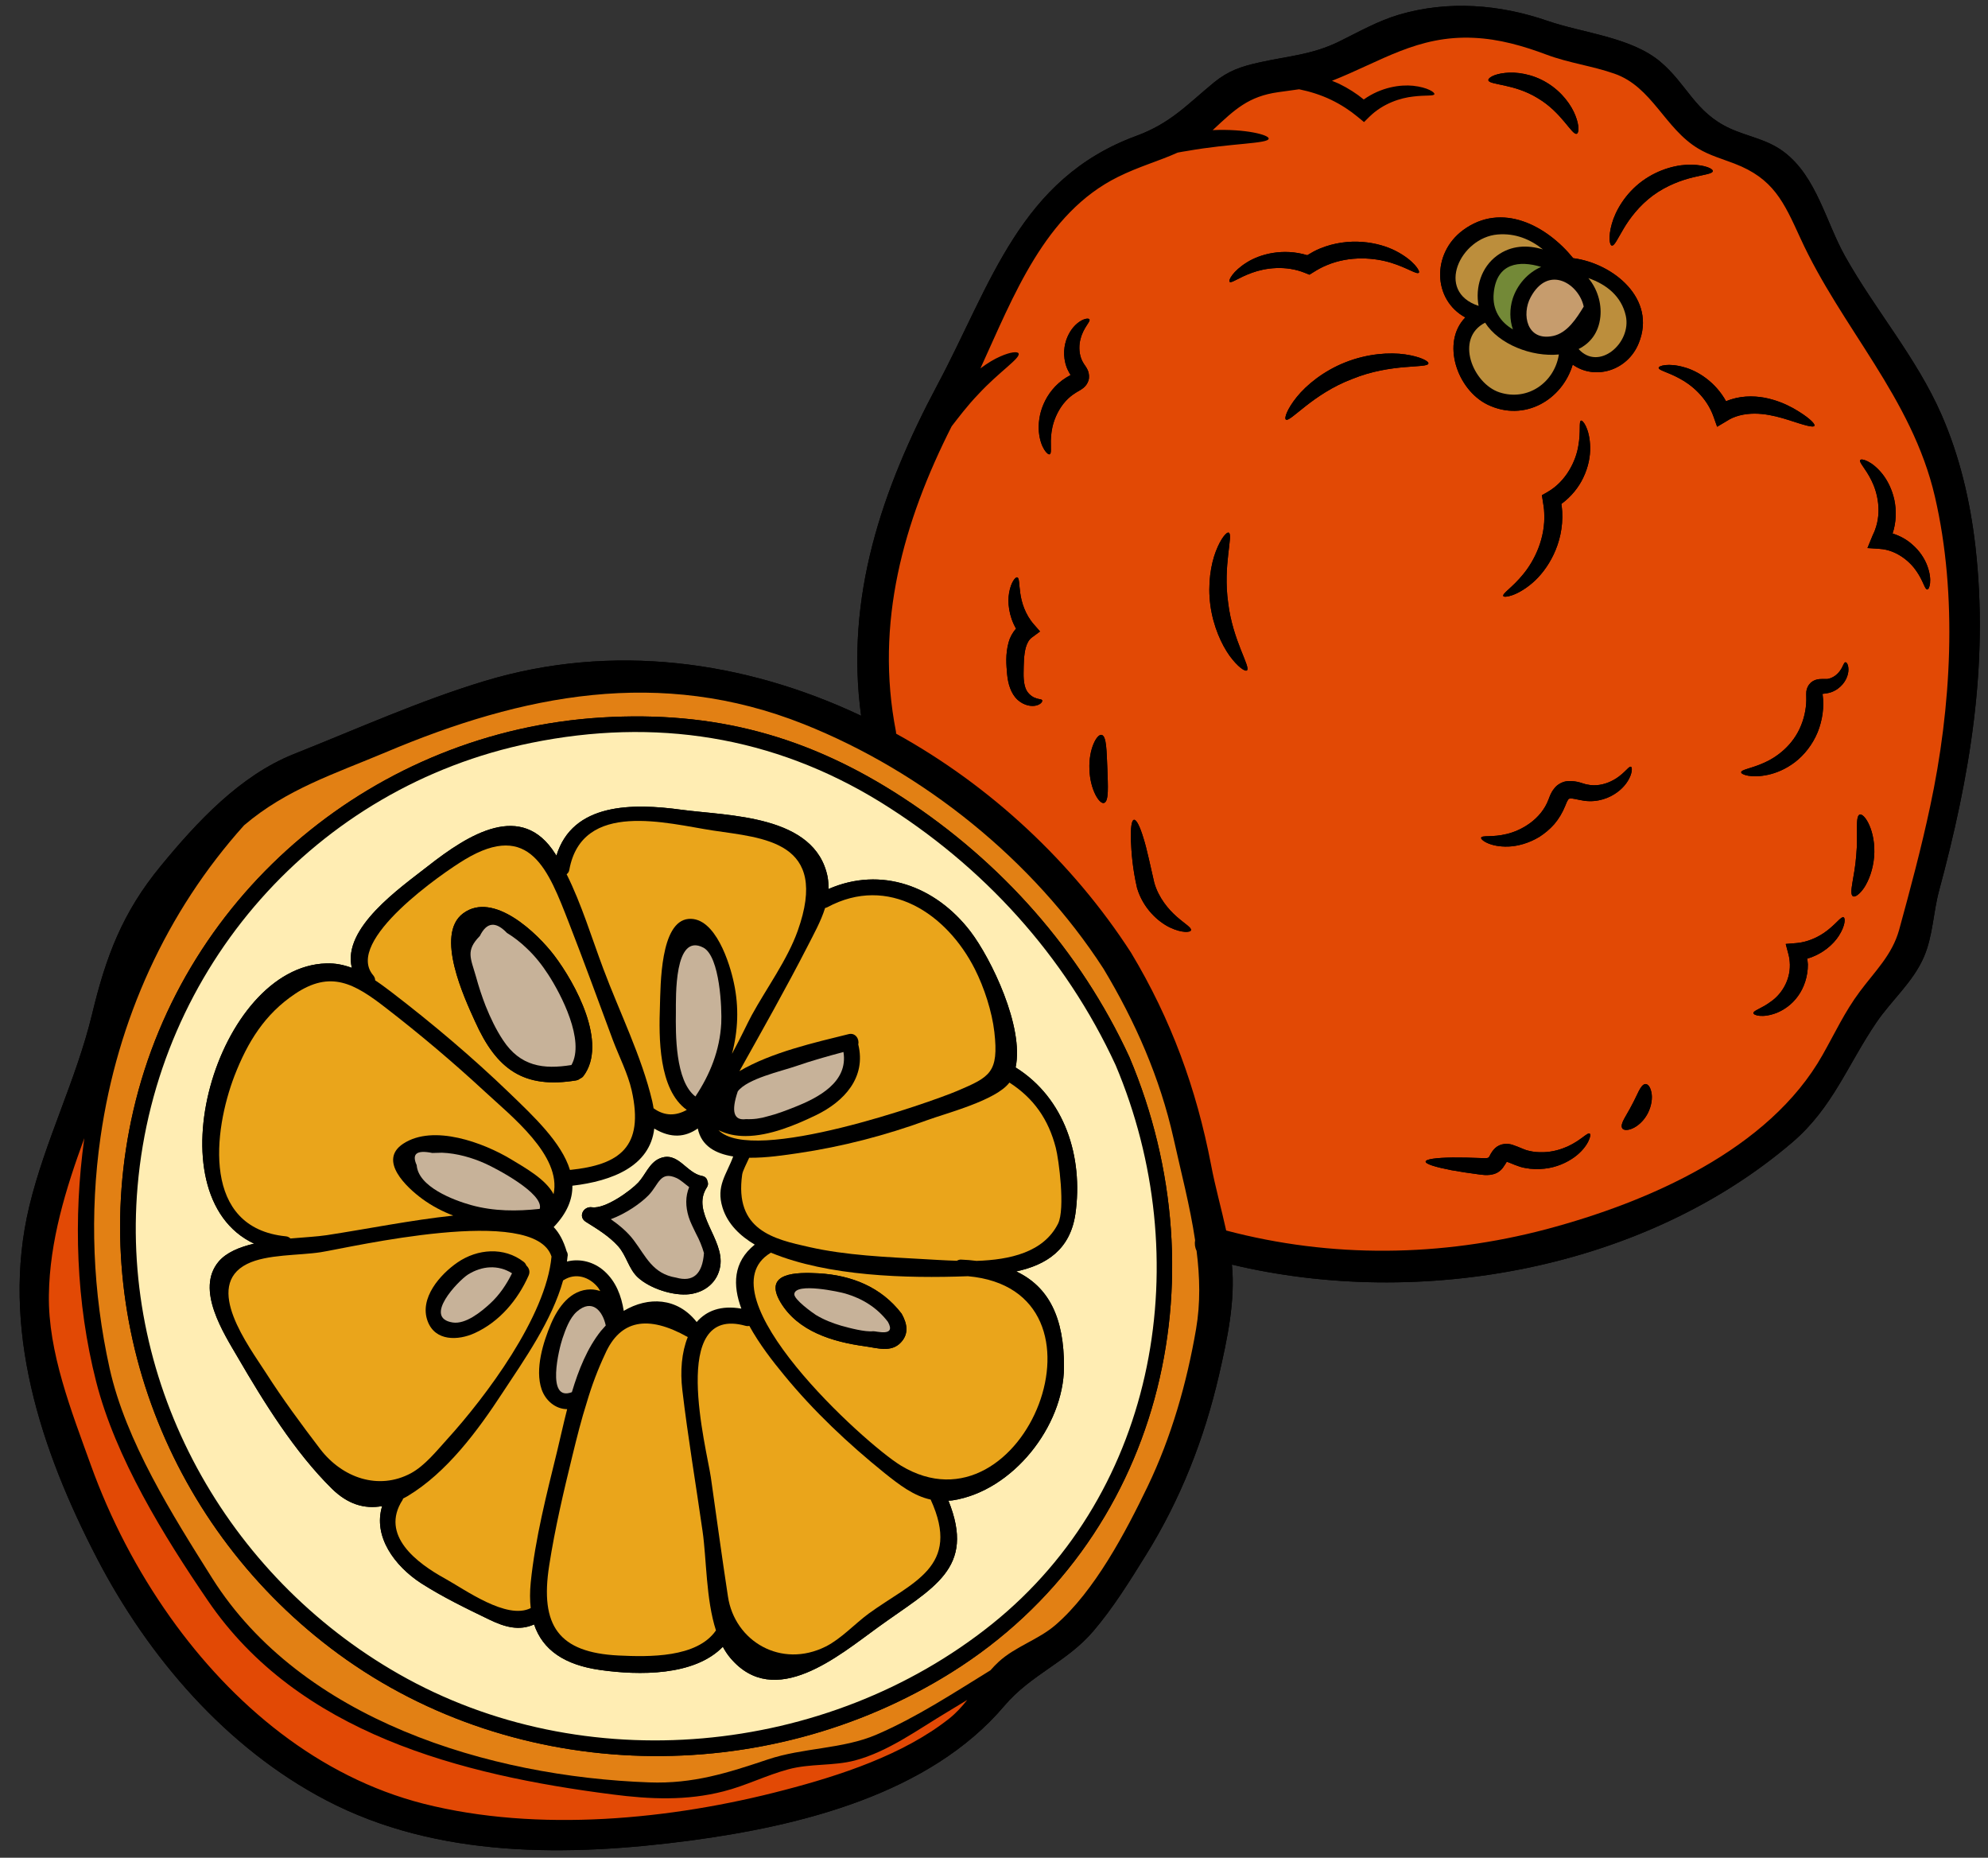 <?xml version="1.0" encoding="UTF-8"?><svg xmlns="http://www.w3.org/2000/svg" xmlns:xlink="http://www.w3.org/1999/xlink" height="113.7" preserveAspectRatio="xMidYMid meet" version="1.0" viewBox="2.8 7.2 121.7 113.7" width="121.7" zoomAndPan="magnify"><rect x="2.8" y="7.2" width="121.7" height="113.7" fill="#333333" stroke="none"/><g><g id="change1_1"><path d="M 121.648 32.566 C 120.117 29.078 117.609 26.191 115.758 22.895 C 114.586 20.816 114.012 18.023 112.027 16.512 C 110.992 15.719 109.812 15.574 108.672 15.047 C 106.551 14.059 106.074 12.348 104.43 10.969 C 102.625 9.465 99.711 9.23 97.523 8.473 C 94.598 7.465 91.461 7.219 88.473 8.09 C 87.164 8.473 86.012 9.133 84.801 9.73 C 83.117 10.562 81.637 10.629 79.898 11.02 C 78.785 11.266 77.992 11.535 77.113 12.25 C 75.469 13.602 74.469 14.742 72.355 15.52 C 65.227 18.141 63.477 24.586 60.188 30.75 C 56.77 37.164 54.531 43.777 55.516 51.008 C 48.371 47.629 40.281 46.523 32.477 48.879 C 28.504 50.078 24.633 51.824 20.785 53.352 C 17.488 54.668 14.855 57.508 12.641 60.199 C 10.297 63.047 9.289 65.723 8.434 69.281 C 7.465 73.293 5.562 77.008 4.594 81.027 C 2.812 88.449 5.293 95.934 8.727 102.555 C 11.871 108.613 16.645 114.18 22.758 117.379 C 29.574 120.949 37.598 120.832 45.039 119.852 C 51.836 118.945 59.715 117 64.289 111.598 C 65.91 109.684 68.125 108.918 69.73 107.031 C 70.949 105.605 71.965 103.961 72.953 102.371 C 75.078 98.953 76.523 95.262 77.426 91.352 C 77.926 89.164 78.43 86.859 78.215 84.598 C 89.734 87.352 103.438 84.898 112.535 77.102 C 114.996 74.992 115.906 72.367 117.676 69.766 C 118.602 68.41 119.922 67.297 120.578 65.762 C 121.129 64.492 121.145 63.051 121.504 61.719 C 123.387 54.738 124.559 47.918 123.73 40.641 C 123.41 37.867 122.773 35.133 121.648 32.566" fill="inherit"/></g><g id="change1_2"><path d="M 62.012 111.242 C 61.602 111.492 61.191 111.738 60.781 111.988 C 59.004 113.047 57.16 114.414 55.129 114.949 C 53.816 115.293 52.402 115.125 51.062 115.488 C 49.715 115.848 48.457 116.492 47.102 116.836 C 44.824 117.422 42.594 117.324 40.27 117.023 C 31.023 115.836 21.059 113.293 15.52 105.156 C 12.824 101.207 9.875 96.43 8.684 91.754 C 7.457 86.938 7.281 81.77 7.961 76.859 C 6.832 79.938 5.836 83.156 5.793 86.461 C 5.738 89.957 7.18 93.582 8.352 96.844 C 9.543 100.156 11.188 103.32 13.227 106.188 C 17.016 111.52 22.301 115.957 28.727 117.594 C 35.719 119.367 43.906 118.574 50.809 116.758 C 54.227 115.867 58.086 114.609 60.898 112.391 C 61.328 112.051 61.684 111.656 62.012 111.242 Z M 76.02 88.543 C 76.293 86.957 76.254 85.355 76.051 83.754 C 75.949 83.551 75.922 83.324 75.961 83.102 C 75.648 81 75.09 78.902 74.641 76.871 C 73.812 73.168 72.297 69.723 70.352 66.488 C 66.066 59.863 59.359 54.453 52.012 51.523 C 43.219 48.02 34.805 49.695 26.395 53.25 C 23.258 54.57 20.324 55.508 17.738 57.715 C 12.984 63.008 9.984 69.629 8.957 76.773 C 8.277 81.496 8.48 86.285 9.508 90.941 C 10.5 95.406 13.352 99.922 15.785 103.785 C 21.254 112.457 32.73 115.938 42.547 116.289 C 45.234 116.387 47.34 115.711 49.812 114.883 C 51.961 114.16 54.395 114.254 56.453 113.367 C 58.906 112.312 61.145 110.836 63.43 109.43 C 63.594 109.246 63.758 109.07 63.938 108.906 C 64.965 107.965 66.371 107.559 67.422 106.648 C 69.797 104.598 71.711 100.973 73.059 98.168 C 74.512 95.145 75.453 91.844 76.02 88.543 Z M 120.957 56.562 C 122.254 50.527 122.656 43.652 121.25 37.598 C 119.84 31.52 115.527 27.281 113.004 21.754 C 112 19.566 111.375 18.129 108.973 17.211 C 108.223 16.922 107.457 16.711 106.762 16.293 C 104.711 15.066 103.941 12.516 101.637 11.711 C 100.281 11.234 98.844 11.059 97.469 10.543 C 96.031 10.004 94.574 9.586 93.023 9.516 C 89.582 9.352 87.328 10.969 84.34 12.145 C 84.484 12.203 84.633 12.262 84.777 12.328 C 85.336 12.602 85.844 12.926 86.285 13.289 C 87.355 12.527 88.531 12.371 89.305 12.449 C 90.207 12.547 90.648 12.859 90.609 12.965 C 90.57 13.094 90.082 13.012 89.312 13.109 C 88.559 13.191 87.477 13.512 86.625 14.352 L 86.301 14.672 L 85.922 14.359 C 85.453 13.969 84.906 13.609 84.301 13.316 C 83.637 12.996 82.973 12.797 82.328 12.664 C 81.918 12.723 81.508 12.777 81.059 12.84 C 79.234 13.094 78.398 13.895 77.094 15.113 C 77.074 15.133 77.047 15.145 77.031 15.164 C 79.055 15.074 80.504 15.461 80.465 15.688 C 80.434 16 78.176 15.961 75.48 16.438 C 75.285 16.469 75.09 16.5 74.895 16.539 C 73.742 17.059 72.531 17.387 71.234 18.031 C 66.758 20.25 64.855 25.301 62.82 29.746 C 63.254 29.422 63.676 29.168 64.043 29.012 C 64.66 28.738 65.098 28.699 65.156 28.832 C 65.285 29.117 63.969 29.949 62.703 31.316 C 61.996 32.051 61.457 32.781 61.059 33.289 C 58.098 39.137 56.355 45.344 57.645 51.961 C 57.656 52.012 57.656 52.059 57.656 52.102 C 63.438 55.293 68.469 59.984 72.035 65.5 C 74.496 69.59 76.039 73.828 76.938 78.492 C 77.191 79.836 77.57 81.168 77.863 82.512 C 84.309 84.215 91.031 84.137 97.488 82.426 C 103.676 80.777 111.094 77.582 114.375 71.762 C 115.133 70.426 115.723 69.133 116.648 67.895 C 117.57 66.652 118.629 65.656 119.059 64.113 C 119.734 61.652 120.426 59.07 120.957 56.562 Z M 123.73 40.641 C 124.559 47.918 123.387 54.738 121.504 61.719 C 121.145 63.051 121.129 64.492 120.578 65.762 C 119.922 67.297 118.602 68.41 117.676 69.766 C 115.906 72.367 114.996 74.992 112.535 77.102 C 103.438 84.898 89.734 87.352 78.215 84.598 C 78.43 86.859 77.926 89.164 77.426 91.352 C 76.523 95.262 75.078 98.953 72.953 102.371 C 71.965 103.961 70.949 105.605 69.73 107.031 C 68.125 108.918 65.91 109.684 64.289 111.598 C 59.715 117 51.836 118.945 45.039 119.852 C 37.598 120.832 29.574 120.949 22.758 117.379 C 16.645 114.18 11.871 108.613 8.727 102.555 C 5.293 95.934 2.812 88.449 4.594 81.027 C 5.562 77.008 7.465 73.293 8.434 69.281 C 9.289 65.723 10.297 63.047 12.641 60.203 C 14.855 57.508 17.488 54.668 20.785 53.352 C 24.633 51.824 28.504 50.078 32.477 48.879 C 40.281 46.523 48.371 47.629 55.516 51.008 C 54.531 43.777 56.77 37.164 60.188 30.75 C 63.477 24.586 65.227 18.141 72.355 15.52 C 74.469 14.742 75.469 13.602 77.113 12.25 C 77.992 11.531 78.785 11.266 79.898 11.02 C 81.637 10.629 83.117 10.562 84.801 9.73 C 86.012 9.133 87.164 8.473 88.473 8.09 C 91.461 7.219 94.598 7.465 97.523 8.473 C 99.711 9.23 102.625 9.465 104.43 10.969 C 106.074 12.348 106.551 14.059 108.672 15.047 C 109.812 15.574 110.992 15.719 112.027 16.516 C 114.012 18.023 114.586 20.816 115.758 22.895 C 117.609 26.191 120.117 29.078 121.648 32.566 C 122.773 35.133 123.41 37.867 123.73 40.641" fill="inherit"/></g><g id="change2_1"><path d="M 66.27 50.371 C 66.562 50.281 66.633 50.109 66.594 50.051 C 66.547 49.988 66.41 50 66.242 49.941 C 66.074 49.895 65.84 49.758 65.676 49.512 C 65.527 49.285 65.453 48.898 65.461 48.398 C 65.469 47.879 65.469 47.293 65.598 46.824 C 65.684 46.531 65.805 46.336 65.977 46.211 L 66.469 45.848 L 66.098 45.422 C 65.551 44.805 65.332 44.051 65.258 43.504 C 65.176 42.957 65.207 42.586 65.078 42.539 C 64.965 42.5 64.691 42.82 64.574 43.488 C 64.477 44.043 64.543 44.879 65 45.676 C 64.777 45.926 64.621 46.223 64.543 46.516 C 64.34 47.266 64.406 47.898 64.453 48.457 C 64.504 49.035 64.68 49.656 65.102 50.039 C 65.512 50.402 65.98 50.457 66.27 50.371 Z M 68.949 27.938 C 69.133 27.223 69.57 26.891 69.492 26.746 C 69.457 26.688 69.289 26.676 69.043 26.797 C 68.793 26.922 68.461 27.195 68.227 27.652 C 67.992 28.094 67.844 28.73 68.02 29.434 C 68.066 29.609 68.129 29.785 68.227 29.957 C 68.266 30.039 68.305 30.105 68.34 30.152 C 68.273 30.191 68.176 30.242 68.07 30.309 C 67.395 30.723 66.934 31.344 66.68 31.941 C 66.418 32.547 66.359 33.145 66.398 33.629 C 66.488 34.617 66.953 35.074 67.062 35 C 67.211 34.938 67.062 34.414 67.172 33.641 C 67.27 32.891 67.707 31.816 68.645 31.246 C 68.742 31.172 68.891 31.121 69.125 30.941 C 69.238 30.848 69.367 30.699 69.434 30.488 C 69.496 30.289 69.465 30.066 69.414 29.922 C 69.309 29.645 69.172 29.52 69.133 29.434 C 69.074 29.344 69.027 29.246 68.988 29.145 C 68.84 28.738 68.852 28.289 68.949 27.938 Z M 70.395 56.34 C 70.688 56.234 70.625 55.324 70.59 54.25 C 70.539 53.176 70.547 52.266 70.246 52.18 C 69.961 52.098 69.438 53.027 69.492 54.289 C 69.535 55.559 70.121 56.453 70.395 56.34 Z M 75.707 64.133 C 75.754 63.977 75.348 63.754 74.844 63.312 C 74.34 62.871 73.727 62.16 73.461 61.223 C 73.227 60.234 73.02 59.184 72.797 58.488 C 72.582 57.777 72.367 57.348 72.219 57.375 C 72.07 57.395 72.012 57.871 72.031 58.613 C 72.062 59.367 72.129 60.344 72.406 61.543 C 72.773 62.793 73.695 63.617 74.418 63.965 C 75.156 64.316 75.68 64.27 75.707 64.133 Z M 79.133 48.23 C 79.379 48.027 78.262 46.406 77.984 44.094 C 77.656 41.789 78.312 39.93 78.02 39.801 C 77.891 39.742 77.535 40.152 77.23 40.945 C 76.926 41.738 76.723 42.938 76.895 44.238 C 77.07 45.539 77.578 46.641 78.07 47.332 C 78.574 48.02 79.02 48.32 79.133 48.23 Z M 89.656 23.891 C 89.758 23.805 89.352 23.133 88.258 22.566 C 87.199 22.016 85.383 21.676 83.59 22.418 C 83.324 22.527 83.07 22.672 82.828 22.82 C 81.332 22.367 79.926 22.758 79.133 23.258 C 78.262 23.797 77.98 24.371 78.078 24.449 C 78.18 24.555 78.625 24.188 79.445 23.895 C 80.246 23.602 81.5 23.414 82.707 23.91 L 82.961 24.012 L 83.215 23.855 C 83.461 23.699 83.727 23.551 84.016 23.434 C 85.453 22.828 86.969 22.977 87.965 23.285 C 88.973 23.598 89.539 24.02 89.656 23.891 Z M 90.242 29.449 C 90.277 29.312 89.758 29.027 88.82 28.891 C 87.883 28.754 86.535 28.836 85.172 29.371 C 83.82 29.902 82.777 30.766 82.184 31.5 C 81.594 32.234 81.402 32.801 81.52 32.879 C 81.781 33.066 83.141 31.316 85.578 30.395 C 87.984 29.41 90.18 29.762 90.242 29.449 Z M 99.32 15.387 C 99.457 15.348 99.496 14.91 99.242 14.273 C 99 13.645 98.426 12.828 97.508 12.27 C 96.598 11.715 95.609 11.586 94.938 11.664 C 94.254 11.734 93.891 11.969 93.914 12.113 C 93.969 12.41 95.492 12.312 96.941 13.211 C 98.406 14.078 99.027 15.477 99.32 15.387 Z M 100.027 77.066 C 100.164 76.793 100.18 76.617 100.121 76.586 C 99.977 76.488 99.594 76.988 98.766 77.367 C 98.355 77.551 97.84 77.707 97.27 77.719 C 96.98 77.727 96.684 77.707 96.391 77.633 C 96.07 77.562 95.906 77.438 95.367 77.258 C 95.238 77.223 95.074 77.191 94.871 77.219 C 94.676 77.238 94.469 77.336 94.324 77.473 C 94.051 77.746 94.008 77.953 93.953 78.012 C 93.922 78.051 93.961 78.039 93.863 78.07 C 93.777 78.09 93.641 78.09 93.48 78.078 C 92.824 78.051 92.223 78.039 91.723 78.043 C 90.715 78.059 90.09 78.141 90.074 78.293 C 90.062 78.441 90.668 78.629 91.652 78.82 C 92.145 78.91 92.738 79 93.395 79.086 C 93.559 79.105 93.766 79.137 94.02 79.105 C 94.148 79.086 94.301 79.055 94.449 78.977 C 94.598 78.898 94.742 78.762 94.82 78.645 C 94.938 78.48 95.004 78.363 95.035 78.312 C 95.047 78.312 95.062 78.312 95.082 78.316 C 95.27 78.375 95.77 78.625 96.16 78.684 C 96.57 78.766 96.977 78.766 97.348 78.727 C 98.094 78.648 98.719 78.352 99.168 78.031 C 99.617 77.707 99.891 77.34 100.027 77.066 Z M 99.715 36.453 C 100.043 35.777 100.16 35.113 100.145 34.566 C 100.125 33.453 99.691 32.891 99.586 32.945 C 99.438 32.996 99.586 33.594 99.418 34.508 C 99.273 35.391 98.695 36.656 97.516 37.324 L 97.191 37.508 L 97.254 37.91 C 97.289 38.125 97.328 38.348 97.332 38.57 C 97.426 40.145 96.723 41.523 96.051 42.34 C 95.375 43.172 94.754 43.523 94.828 43.68 C 94.867 43.801 95.66 43.691 96.609 42.879 C 97.535 42.09 98.539 40.488 98.434 38.512 C 98.426 38.355 98.406 38.199 98.383 38.043 C 98.992 37.594 99.441 37.027 99.715 36.453 Z M 102.625 54.641 C 102.73 54.336 102.703 54.152 102.641 54.129 C 102.488 54.07 102.203 54.656 101.391 55.031 C 101 55.215 100.473 55.332 99.965 55.215 C 99.711 55.18 99.379 54.973 98.777 55.008 C 98.48 55.02 98.113 55.215 97.938 55.469 C 97.742 55.711 97.672 55.938 97.602 56.117 C 97.137 57.367 95.922 58.031 95.047 58.242 C 94.148 58.465 93.531 58.305 93.473 58.469 C 93.414 58.582 94 59.055 95.152 59.012 C 95.719 58.988 96.391 58.809 97.039 58.418 C 97.359 58.211 97.672 57.957 97.953 57.637 C 98.227 57.316 98.461 56.918 98.621 56.516 C 98.688 56.336 98.754 56.199 98.797 56.141 C 98.844 56.086 98.836 56.094 98.895 56.074 C 99.047 56.039 99.383 56.152 99.793 56.211 C 100.621 56.32 101.332 56.035 101.793 55.695 C 102.27 55.352 102.52 54.934 102.625 54.641 Z M 103.121 28.199 C 104.223 25.484 101.559 23.328 99.129 23.004 C 99.125 23.004 99.117 23.004 99.109 23.004 C 97.484 21.004 94.734 19.535 92.359 21.289 C 90.434 22.719 90.512 25.551 92.504 26.629 C 91.012 28.148 91.988 31.055 93.871 31.969 C 96.117 33.047 98.434 31.676 99.078 29.516 C 100.426 30.484 102.438 29.902 103.121 28.199 Z M 103.668 75.348 C 103.906 74.887 103.969 74.395 103.895 74.059 C 103.828 73.715 103.676 73.539 103.523 73.547 C 103.219 73.586 103.043 74.211 102.695 74.836 C 102.371 75.48 101.961 75.973 102.105 76.246 C 102.176 76.379 102.418 76.402 102.734 76.266 C 103.051 76.129 103.426 75.812 103.668 75.348 Z M 107.652 17.672 C 107.672 17.535 107.203 17.301 106.375 17.281 C 105.555 17.254 104.379 17.516 103.328 18.285 C 102.289 19.051 101.695 20.105 101.473 20.895 C 101.246 21.695 101.332 22.211 101.473 22.23 C 101.629 22.262 101.82 21.82 102.191 21.199 C 102.555 20.582 103.141 19.793 103.984 19.168 C 104.832 18.543 105.758 18.219 106.453 18.051 C 107.156 17.879 107.633 17.836 107.652 17.672 Z M 113.875 33.258 C 113.934 33.133 113.477 32.695 112.574 32.184 C 112.117 31.934 111.531 31.676 110.809 31.539 C 110.113 31.414 109.277 31.414 108.465 31.758 C 107.809 30.57 106.723 29.898 105.898 29.676 C 104.938 29.398 104.324 29.59 104.34 29.715 C 104.34 29.871 104.891 29.965 105.621 30.367 C 106.352 30.75 107.281 31.531 107.695 32.691 L 107.918 33.32 L 108.512 32.965 C 108.621 32.898 108.73 32.832 108.848 32.781 C 109.422 32.527 110.078 32.48 110.664 32.539 C 111.258 32.598 111.805 32.754 112.266 32.898 C 113.191 33.199 113.805 33.398 113.875 33.258 Z M 115.367 64.477 C 115.77 63.852 115.777 63.383 115.66 63.344 C 115.523 63.285 115.293 63.625 114.824 64.016 C 114.375 64.406 113.641 64.848 112.754 64.922 L 112.117 64.973 L 112.285 65.609 C 112.34 65.805 112.363 66.02 112.371 66.234 C 112.391 67.277 111.797 68.098 111.211 68.5 C 110.641 68.93 110.137 69.043 110.137 69.203 C 110.133 69.336 110.703 69.531 111.582 69.184 C 112.008 69.008 112.496 68.684 112.867 68.164 C 113.242 67.648 113.477 66.957 113.473 66.223 C 113.465 66.105 113.453 65.988 113.438 65.871 C 114.375 65.598 115.039 64.992 115.367 64.477 Z M 115.957 48.191 C 115.957 47.863 115.84 47.723 115.77 47.734 C 115.691 47.742 115.652 47.891 115.543 48.094 C 115.43 48.293 115.223 48.562 114.898 48.691 C 114.82 48.723 114.742 48.75 114.656 48.758 C 114.578 48.762 114.492 48.758 114.316 48.758 C 114.234 48.758 114.129 48.762 114 48.797 C 113.875 48.828 113.707 48.906 113.59 49.051 C 113.457 49.191 113.398 49.383 113.379 49.52 C 113.367 49.656 113.375 49.758 113.375 49.844 C 113.395 50.402 113.297 51.008 113.055 51.602 C 112.574 52.801 111.59 53.535 110.789 53.887 C 109.988 54.246 109.395 54.297 109.391 54.465 C 109.371 54.598 109.996 54.844 111.031 54.621 C 111.539 54.512 112.129 54.27 112.691 53.84 C 113.25 53.41 113.758 52.773 114.07 52.02 C 114.375 51.262 114.473 50.461 114.383 49.766 C 114.375 49.719 114.371 49.695 114.371 49.668 C 114.375 49.668 114.375 49.668 114.383 49.668 C 114.488 49.648 114.676 49.637 114.852 49.582 C 115.02 49.531 115.172 49.445 115.293 49.363 C 115.801 48.996 115.953 48.504 115.957 48.191 Z M 117.527 59.648 C 117.594 58.867 117.441 58.164 117.234 57.703 C 117.027 57.23 116.777 57.004 116.641 57.055 C 116.355 57.18 116.559 58.27 116.434 59.555 C 116.344 60.852 115.965 61.887 116.23 62.055 C 116.355 62.129 116.637 61.945 116.922 61.523 C 117.199 61.098 117.461 60.43 117.527 59.648 Z M 120.781 43.277 C 120.906 43.293 121.113 42.723 120.789 41.844 C 120.633 41.414 120.332 40.926 119.852 40.516 C 119.539 40.234 119.129 40 118.66 39.852 C 118.895 39.141 118.895 38.418 118.77 37.809 C 118.629 37.145 118.34 36.59 118.027 36.199 C 117.383 35.398 116.738 35.242 116.68 35.359 C 116.59 35.504 117.012 35.875 117.371 36.617 C 117.734 37.34 118.004 38.516 117.586 39.625 C 117.547 39.754 117.48 39.863 117.43 39.988 L 117.121 40.742 L 117.871 40.793 C 118.906 40.859 119.738 41.578 120.133 42.176 C 120.547 42.773 120.625 43.277 120.781 43.277 Z M 121.25 37.598 C 122.656 43.652 122.254 50.527 120.957 56.562 C 120.426 59.07 119.734 61.652 119.059 64.113 C 118.629 65.656 117.57 66.652 116.648 67.895 C 115.723 69.133 115.133 70.426 114.375 71.762 C 111.094 77.582 103.676 80.777 97.488 82.426 C 91.031 84.137 84.309 84.215 77.863 82.512 C 77.57 81.168 77.191 79.836 76.938 78.492 C 76.039 73.828 74.496 69.59 72.035 65.5 C 68.469 59.984 63.438 55.293 57.656 52.102 C 57.656 52.059 57.656 52.012 57.645 51.961 C 56.355 45.344 58.098 39.137 61.059 33.289 C 61.457 32.781 61.996 32.051 62.703 31.316 C 63.969 29.949 65.285 29.117 65.156 28.832 C 65.098 28.699 64.66 28.738 64.043 29.012 C 63.676 29.168 63.254 29.422 62.82 29.746 C 64.855 25.301 66.758 20.25 71.234 18.031 C 72.531 17.387 73.742 17.059 74.895 16.539 C 75.09 16.5 75.285 16.469 75.48 16.438 C 78.176 15.961 80.434 16 80.465 15.688 C 80.504 15.461 79.055 15.074 77.031 15.164 C 77.047 15.145 77.074 15.133 77.094 15.113 C 78.398 13.895 79.234 13.094 81.059 12.84 C 81.508 12.777 81.918 12.723 82.328 12.664 C 82.973 12.797 83.637 12.996 84.301 13.316 C 84.906 13.609 85.453 13.969 85.922 14.359 L 86.301 14.672 L 86.625 14.352 C 87.477 13.512 88.559 13.191 89.312 13.109 C 90.082 13.012 90.57 13.094 90.609 12.965 C 90.648 12.859 90.207 12.547 89.305 12.449 C 88.531 12.371 87.355 12.527 86.285 13.289 C 85.844 12.926 85.336 12.602 84.777 12.328 C 84.633 12.262 84.484 12.203 84.34 12.145 C 87.328 10.969 89.582 9.352 93.023 9.516 C 94.574 9.586 96.031 10.004 97.469 10.543 C 98.844 11.059 100.281 11.234 101.637 11.711 C 103.941 12.516 104.711 15.066 106.762 16.293 C 107.457 16.711 108.223 16.922 108.973 17.211 C 111.375 18.129 112 19.566 113.004 21.754 C 115.527 27.281 119.84 31.52 121.25 37.598" fill="#e24905"/></g><g id="change1_3"><path d="M 120.789 41.844 C 121.113 42.723 120.906 43.293 120.781 43.277 C 120.625 43.277 120.547 42.773 120.133 42.176 C 119.738 41.578 118.906 40.859 117.871 40.793 L 117.121 40.742 L 117.43 39.988 C 117.48 39.863 117.547 39.754 117.586 39.625 C 118.004 38.516 117.734 37.34 117.371 36.617 C 117.012 35.875 116.59 35.504 116.68 35.359 C 116.738 35.242 117.383 35.398 118.027 36.199 C 118.34 36.59 118.629 37.145 118.77 37.809 C 118.895 38.418 118.895 39.141 118.66 39.852 C 119.129 40 119.539 40.234 119.852 40.516 C 120.332 40.926 120.633 41.414 120.789 41.844" fill="inherit"/></g><g id="change1_4"><path d="M 117.234 57.703 C 117.441 58.164 117.594 58.867 117.527 59.648 C 117.461 60.43 117.199 61.098 116.922 61.523 C 116.637 61.945 116.355 62.129 116.23 62.055 C 115.965 61.887 116.344 60.852 116.434 59.555 C 116.559 58.27 116.355 57.18 116.641 57.055 C 116.777 57.004 117.027 57.23 117.234 57.703" fill="inherit"/></g><g id="change1_5"><path d="M 115.77 47.734 C 115.84 47.723 115.957 47.863 115.957 48.191 C 115.953 48.504 115.801 48.996 115.293 49.363 C 115.172 49.445 115.02 49.531 114.852 49.582 C 114.676 49.637 114.488 49.648 114.383 49.668 C 114.375 49.668 114.375 49.668 114.371 49.668 C 114.371 49.695 114.375 49.719 114.383 49.766 C 114.473 50.461 114.375 51.262 114.07 52.02 C 113.758 52.773 113.25 53.41 112.691 53.84 C 112.129 54.27 111.539 54.512 111.031 54.621 C 109.996 54.844 109.371 54.598 109.391 54.465 C 109.395 54.297 109.988 54.246 110.789 53.887 C 111.59 53.535 112.574 52.801 113.055 51.602 C 113.297 51.008 113.395 50.402 113.375 49.844 C 113.375 49.758 113.367 49.656 113.379 49.52 C 113.398 49.383 113.457 49.191 113.59 49.051 C 113.707 48.906 113.875 48.828 114 48.797 C 114.129 48.762 114.234 48.758 114.316 48.758 C 114.492 48.758 114.578 48.762 114.656 48.758 C 114.742 48.75 114.82 48.723 114.898 48.691 C 115.223 48.562 115.43 48.293 115.543 48.094 C 115.652 47.891 115.691 47.742 115.77 47.734" fill="inherit"/></g><g id="change1_6"><path d="M 115.66 63.344 C 115.777 63.383 115.77 63.852 115.367 64.477 C 115.039 64.992 114.375 65.598 113.438 65.871 C 113.453 65.988 113.465 66.105 113.473 66.223 C 113.477 66.957 113.242 67.648 112.867 68.164 C 112.496 68.684 112.008 69.008 111.582 69.184 C 110.703 69.531 110.133 69.336 110.137 69.203 C 110.137 69.043 110.641 68.93 111.211 68.5 C 111.797 68.098 112.391 67.277 112.371 66.234 C 112.363 66.02 112.34 65.805 112.285 65.609 L 112.117 64.973 L 112.754 64.922 C 113.641 64.848 114.375 64.406 114.824 64.016 C 115.293 63.625 115.523 63.285 115.66 63.344" fill="inherit"/></g><g id="change1_7"><path d="M 112.574 32.184 C 113.477 32.695 113.934 33.133 113.875 33.258 C 113.805 33.398 113.191 33.199 112.266 32.898 C 111.805 32.754 111.258 32.598 110.664 32.539 C 110.078 32.48 109.422 32.527 108.848 32.781 C 108.73 32.832 108.621 32.898 108.512 32.965 L 107.918 33.32 L 107.695 32.691 C 107.281 31.531 106.352 30.75 105.621 30.367 C 104.891 29.965 104.34 29.871 104.34 29.715 C 104.324 29.59 104.938 29.398 105.898 29.676 C 106.723 29.898 107.809 30.57 108.465 31.758 C 109.277 31.414 110.113 31.414 110.809 31.539 C 111.531 31.676 112.117 31.934 112.574 32.184" fill="inherit"/></g><g id="change1_8"><path d="M 106.375 17.281 C 107.203 17.301 107.672 17.535 107.652 17.672 C 107.633 17.836 107.156 17.879 106.453 18.051 C 105.758 18.219 104.832 18.543 103.984 19.168 C 103.141 19.793 102.555 20.582 102.191 21.199 C 101.82 21.82 101.629 22.262 101.473 22.23 C 101.332 22.211 101.246 21.695 101.473 20.895 C 101.695 20.105 102.289 19.051 103.328 18.285 C 104.379 17.516 105.555 17.254 106.375 17.281" fill="inherit"/></g><g id="change1_9"><path d="M 103.895 74.059 C 103.969 74.395 103.906 74.887 103.668 75.348 C 103.426 75.812 103.051 76.129 102.734 76.266 C 102.418 76.402 102.176 76.379 102.105 76.246 C 101.961 75.973 102.371 75.48 102.695 74.836 C 103.043 74.211 103.219 73.586 103.523 73.547 C 103.676 73.539 103.828 73.715 103.895 74.059" fill="inherit"/></g><g id="change1_10"><path d="M 97.145 23.535 C 95.809 23.129 94.422 23.285 94.242 25.133 C 94.137 26.172 94.656 26.914 95.418 27.363 C 95.211 26.777 95.211 26.102 95.398 25.496 C 95.672 24.633 96.324 23.891 97.145 23.535 Z M 94.441 22.848 C 95.32 22.203 96.312 22.184 97.254 22.465 C 96.48 21.844 95.562 21.461 94.48 21.551 C 92.203 21.742 90.629 25.039 93.316 25.922 C 93.102 24.785 93.484 23.551 94.441 22.848 Z M 98.23 28.895 C 96.566 29.059 94.555 28.27 93.715 26.949 C 91.84 27.906 92.961 30.68 94.598 31.215 C 96.324 31.773 97.965 30.605 98.23 28.895 Z M 97.875 27.762 C 98.746 27.578 99.312 26.684 99.75 25.965 C 99.469 24.598 97.602 23.348 96.5 25.395 C 95.941 26.43 96.254 28.102 97.875 27.762 Z M 99.438 28.562 C 100.672 29.938 102.691 28.199 102.328 26.531 C 102.059 25.316 101.121 24.594 100.035 24.223 C 100.574 24.859 100.855 25.75 100.77 26.586 C 100.668 27.574 100.145 28.207 99.438 28.562 Z M 99.129 23.004 C 101.559 23.328 104.223 25.484 103.121 28.199 C 102.438 29.902 100.426 30.484 99.078 29.516 C 98.434 31.676 96.117 33.047 93.871 31.969 C 91.988 31.055 91.012 28.148 92.504 26.629 C 90.512 25.551 90.434 22.719 92.359 21.289 C 94.734 19.535 97.484 21.004 99.109 23.004 C 99.117 23.004 99.125 23.004 99.129 23.004" fill="inherit"/></g><g id="change1_11"><path d="M 102.641 54.129 C 102.703 54.152 102.73 54.336 102.625 54.641 C 102.52 54.934 102.27 55.352 101.793 55.695 C 101.332 56.035 100.621 56.32 99.793 56.211 C 99.383 56.152 99.047 56.039 98.895 56.074 C 98.836 56.094 98.844 56.086 98.797 56.141 C 98.754 56.199 98.688 56.336 98.621 56.516 C 98.461 56.918 98.227 57.316 97.953 57.637 C 97.672 57.957 97.359 58.211 97.039 58.418 C 96.391 58.809 95.719 58.988 95.152 59.012 C 94 59.055 93.414 58.582 93.473 58.469 C 93.531 58.305 94.148 58.465 95.047 58.242 C 95.922 58.031 97.137 57.367 97.602 56.117 C 97.672 55.938 97.742 55.711 97.938 55.469 C 98.113 55.215 98.48 55.02 98.777 55.008 C 99.379 54.973 99.711 55.18 99.965 55.215 C 100.473 55.332 101 55.215 101.391 55.031 C 102.203 54.656 102.488 54.07 102.641 54.129" fill="inherit"/></g><g id="change3_1"><path d="M 102.328 26.531 C 102.691 28.199 100.672 29.938 99.438 28.562 C 100.145 28.207 100.668 27.574 100.77 26.586 C 100.855 25.75 100.574 24.859 100.035 24.223 C 101.121 24.594 102.059 25.316 102.328 26.531" fill="#bc8e3c"/></g><g id="change1_12"><path d="M 100.145 34.566 C 100.16 35.113 100.043 35.777 99.715 36.453 C 99.441 37.027 98.992 37.594 98.383 38.043 C 98.406 38.199 98.426 38.355 98.434 38.512 C 98.539 40.488 97.535 42.09 96.609 42.879 C 95.66 43.691 94.867 43.801 94.828 43.68 C 94.754 43.523 95.375 43.172 96.051 42.34 C 96.723 41.523 97.426 40.145 97.332 38.57 C 97.328 38.348 97.289 38.125 97.254 37.91 L 97.191 37.508 L 97.516 37.324 C 98.695 36.656 99.273 35.391 99.418 34.508 C 99.586 33.594 99.438 32.996 99.586 32.945 C 99.691 32.891 100.125 33.453 100.145 34.566" fill="inherit"/></g><g id="change1_13"><path d="M 100.121 76.586 C 100.18 76.617 100.164 76.793 100.027 77.066 C 99.891 77.34 99.617 77.707 99.168 78.031 C 98.719 78.352 98.094 78.648 97.348 78.727 C 96.977 78.766 96.57 78.766 96.16 78.684 C 95.77 78.625 95.27 78.375 95.082 78.316 C 95.062 78.312 95.047 78.312 95.035 78.312 C 95.004 78.363 94.938 78.48 94.82 78.645 C 94.742 78.762 94.598 78.898 94.449 78.977 C 94.301 79.055 94.148 79.086 94.02 79.105 C 93.766 79.137 93.559 79.105 93.395 79.086 C 92.738 79 92.145 78.91 91.652 78.82 C 90.668 78.629 90.062 78.441 90.074 78.293 C 90.09 78.141 90.715 78.059 91.723 78.043 C 92.223 78.039 92.824 78.051 93.48 78.078 C 93.641 78.09 93.777 78.09 93.863 78.07 C 93.961 78.039 93.922 78.051 93.953 78.012 C 94.008 77.953 94.051 77.746 94.324 77.473 C 94.469 77.336 94.676 77.238 94.871 77.219 C 95.074 77.191 95.238 77.223 95.367 77.258 C 95.906 77.438 96.07 77.562 96.391 77.633 C 96.684 77.707 96.98 77.727 97.27 77.719 C 97.84 77.707 98.355 77.551 98.766 77.367 C 99.594 76.988 99.977 76.488 100.121 76.586" fill="inherit"/></g><g id="change1_14"><path d="M 99.242 14.273 C 99.496 14.91 99.457 15.348 99.32 15.387 C 99.027 15.477 98.406 14.078 96.941 13.211 C 95.492 12.312 93.969 12.41 93.914 12.113 C 93.891 11.969 94.254 11.734 94.938 11.664 C 95.609 11.586 96.598 11.715 97.508 12.27 C 98.426 12.828 99 13.645 99.242 14.273" fill="inherit"/></g><g id="change4_1"><path d="M 99.75 25.965 C 99.312 26.684 98.746 27.578 97.875 27.762 C 96.254 28.102 95.941 26.43 96.5 25.395 C 97.602 23.348 99.469 24.598 99.75 25.965" fill="#c69c6d"/></g><g id="change3_2"><path d="M 93.715 26.949 C 94.555 28.27 96.566 29.059 98.23 28.895 C 97.965 30.605 96.324 31.773 94.598 31.215 C 92.961 30.68 91.84 27.906 93.715 26.949" fill="#bc8e3c"/></g><g id="change3_3"><path d="M 97.254 22.465 C 96.312 22.184 95.32 22.203 94.441 22.848 C 93.484 23.551 93.102 24.785 93.316 25.922 C 90.629 25.039 92.203 21.742 94.48 21.551 C 95.562 21.461 96.48 21.844 97.254 22.465" fill="#bc8e3c"/></g><g id="change5_1"><path d="M 94.242 25.133 C 94.422 23.285 95.809 23.129 97.145 23.535 C 96.324 23.891 95.672 24.633 95.398 25.496 C 95.211 26.102 95.211 26.777 95.418 27.363 C 94.656 26.914 94.137 26.172 94.242 25.133" fill="#738937"/></g><g id="change1_15"><path d="M 88.82 28.891 C 89.758 29.027 90.277 29.312 90.242 29.449 C 90.18 29.762 87.984 29.41 85.578 30.395 C 83.141 31.316 81.781 33.066 81.52 32.879 C 81.402 32.801 81.594 32.234 82.184 31.5 C 82.777 30.766 83.82 29.902 85.172 29.371 C 86.535 28.836 87.883 28.754 88.82 28.891" fill="inherit"/></g><g id="change1_16"><path d="M 88.258 22.566 C 89.352 23.133 89.758 23.805 89.656 23.891 C 89.539 24.02 88.973 23.598 87.965 23.285 C 86.969 22.977 85.453 22.828 84.016 23.434 C 83.727 23.551 83.461 23.699 83.215 23.855 L 82.961 24.012 L 82.707 23.91 C 81.5 23.414 80.246 23.602 79.445 23.895 C 78.625 24.188 78.18 24.555 78.078 24.449 C 77.98 24.371 78.262 23.797 79.133 23.258 C 79.926 22.758 81.332 22.367 82.828 22.82 C 83.07 22.672 83.324 22.527 83.59 22.418 C 85.383 21.676 87.199 22.016 88.258 22.566" fill="inherit"/></g><g id="change1_17"><path d="M 77.984 44.094 C 78.262 46.406 79.379 48.027 79.133 48.23 C 79.02 48.32 78.574 48.02 78.07 47.332 C 77.578 46.641 77.07 45.539 76.895 44.238 C 76.723 42.938 76.926 41.738 77.23 40.945 C 77.535 40.152 77.891 39.742 78.02 39.801 C 78.312 39.93 77.656 41.789 77.984 44.094" fill="inherit"/></g><g id="change6_1"><path d="M 61.059 109.551 C 73.887 101.52 77.707 85.531 71.938 71.895 C 68.926 65.375 64.094 59.949 58.086 56.027 C 52.285 52.238 46.535 50.695 39.625 51.113 C 25.863 51.953 14.066 61.719 10.961 75.18 C 8.059 87.777 13.137 100.828 23.531 108.438 C 34.441 116.414 49.648 116.699 61.059 109.551 Z M 76.051 83.754 C 76.254 85.355 76.293 86.957 76.02 88.543 C 75.453 91.844 74.512 95.145 73.059 98.168 C 71.711 100.973 69.797 104.598 67.422 106.648 C 66.371 107.559 64.965 107.965 63.938 108.906 C 63.758 109.07 63.594 109.246 63.43 109.43 C 61.145 110.836 58.906 112.312 56.453 113.367 C 54.395 114.254 51.961 114.16 49.812 114.883 C 47.34 115.711 45.234 116.387 42.547 116.289 C 32.73 115.938 21.254 112.457 15.785 103.785 C 13.352 99.922 10.5 95.406 9.508 90.941 C 8.48 86.285 8.277 81.496 8.957 76.773 C 9.984 69.629 12.984 63.008 17.738 57.715 C 20.324 55.508 23.258 54.57 26.395 53.25 C 34.805 49.695 43.219 48.02 52.012 51.523 C 59.359 54.453 66.066 59.863 70.352 66.488 C 72.297 69.723 73.812 73.168 74.641 76.871 C 75.09 78.902 75.648 81 75.961 83.102 C 75.922 83.324 75.949 83.551 76.051 83.754" fill="#e28014"/></g><g id="change1_18"><path d="M 74.844 63.312 C 75.348 63.754 75.754 63.977 75.707 64.133 C 75.68 64.27 75.156 64.316 74.418 63.965 C 73.695 63.617 72.773 62.793 72.406 61.543 C 72.129 60.344 72.062 59.367 72.031 58.613 C 72.012 57.871 72.07 57.395 72.219 57.375 C 72.367 57.348 72.582 57.777 72.797 58.488 C 73.02 59.184 73.227 60.234 73.461 61.223 C 73.727 62.16 74.34 62.871 74.844 63.312" fill="inherit"/></g><g id="change1_19"><path d="M 63.523 106.602 C 73.734 98.406 76.066 84.152 71.094 72.387 C 68 65.688 62.973 60.176 56.699 56.293 C 50.109 52.234 42.898 51.125 35.312 52.668 C 22.125 55.352 12.375 66.449 11.223 79.809 C 10.168 91.988 16.656 103.637 27.211 109.656 C 38.523 116.113 53.398 114.715 63.523 106.602 Z M 71.938 71.895 C 77.707 85.531 73.887 101.52 61.059 109.551 C 49.648 116.699 34.441 116.414 23.531 108.438 C 13.137 100.828 8.059 87.777 10.961 75.18 C 14.066 61.719 25.863 51.953 39.625 51.113 C 46.535 50.695 52.285 52.238 58.086 56.027 C 64.094 59.949 68.926 65.375 71.938 71.895" fill="inherit"/></g><g id="change7_1"><path d="M 68.633 81.496 C 69.125 78.02 67.992 74.418 64.973 72.531 C 65.5 70.051 63.48 65.883 62.219 64.223 C 60.078 61.418 56.727 60.207 53.516 61.613 C 53.523 61.371 53.508 61.125 53.465 60.871 C 52.703 57.055 47.402 57.148 44.508 56.758 C 41.531 56.352 37.852 56.328 36.863 59.57 C 36.836 59.535 36.824 59.496 36.797 59.465 C 34.742 56.199 31.484 58.262 28.992 60.215 C 27.309 61.535 23.734 63.996 24.34 66.438 C 23.852 66.254 23.328 66.145 22.777 66.164 C 16.078 66.352 12.008 80.336 18.355 83.316 C 17.457 83.527 16.664 83.852 16.188 84.41 C 14.742 86.117 16.508 88.82 17.359 90.281 C 18.949 93.016 20.848 96.078 23.113 98.309 C 24.07 99.254 25.102 99.578 26.195 99.379 C 25.621 101.238 26.957 103.047 28.582 104.102 C 29.891 104.941 31.344 105.645 32.734 106.316 C 33.699 106.785 34.578 107.031 35.496 106.621 C 36.023 108.191 37.363 109.102 39.547 109.41 C 41.902 109.742 45.301 109.793 47.051 107.988 C 47.18 108.23 47.332 108.465 47.508 108.672 C 50.223 111.891 54.172 108.512 56.535 106.805 C 59.934 104.344 62.551 103.238 60.859 99.043 C 60.945 99.039 61.027 99.043 61.117 99.027 C 64.816 98.453 67.914 94.469 67.934 90.883 C 67.953 87.84 66.996 85.953 65.012 85.016 C 66.848 84.617 68.312 83.695 68.633 81.496 Z M 71.094 72.387 C 76.066 84.152 73.734 98.406 63.523 106.602 C 53.398 114.715 38.523 116.113 27.211 109.656 C 16.656 103.637 10.168 91.988 11.223 79.809 C 12.375 66.449 22.125 55.352 35.312 52.668 C 42.898 51.125 50.109 52.234 56.699 56.293 C 62.973 60.176 68 65.688 71.094 72.387" fill="#ffedb3"/></g><g id="change1_20"><path d="M 70.59 54.25 C 70.625 55.324 70.688 56.234 70.395 56.34 C 70.121 56.453 69.535 55.559 69.492 54.289 C 69.438 53.027 69.961 52.098 70.246 52.18 C 70.547 52.266 70.539 53.176 70.59 54.25" fill="inherit"/></g><g id="change1_21"><path d="M 69.492 26.746 C 69.57 26.891 69.133 27.223 68.949 27.938 C 68.852 28.289 68.84 28.738 68.988 29.145 C 69.027 29.246 69.074 29.344 69.133 29.434 C 69.172 29.52 69.309 29.645 69.414 29.922 C 69.465 30.066 69.496 30.289 69.434 30.488 C 69.367 30.699 69.238 30.848 69.125 30.941 C 68.891 31.121 68.742 31.172 68.645 31.246 C 67.707 31.816 67.27 32.891 67.172 33.641 C 67.062 34.414 67.211 34.938 67.062 35 C 66.953 35.074 66.488 34.617 66.398 33.629 C 66.359 33.145 66.418 32.547 66.68 31.941 C 66.934 31.344 67.395 30.723 68.07 30.309 C 68.176 30.242 68.273 30.191 68.34 30.152 C 68.305 30.105 68.266 30.039 68.227 29.957 C 68.129 29.785 68.066 29.609 68.02 29.434 C 67.844 28.73 67.992 28.094 68.227 27.652 C 68.461 27.195 68.793 26.922 69.043 26.797 C 69.289 26.676 69.457 26.688 69.492 26.746" fill="inherit"/></g><g id="change1_22"><path d="M 30.184 95.277 C 32.527 92.699 36.23 87.77 36.562 84.105 C 35.523 80.883 24.223 83.559 22.43 83.84 C 21.098 84.047 19.137 83.957 17.926 84.559 C 15.23 85.906 18.02 89.574 19.094 91.246 C 20.113 92.84 21.246 94.371 22.398 95.883 C 23.746 97.645 25.965 98.434 27.957 97.367 C 28.812 96.902 29.535 95.992 30.184 95.277 Z M 35.84 81.188 C 36.121 80.25 33.148 78.703 32.523 78.422 C 31.703 78.051 30.77 77.785 29.859 77.75 C 29.664 77.758 29.461 77.758 29.262 77.766 C 28.309 77.57 27.992 77.816 28.309 78.512 C 28.406 79.836 30.555 80.656 31.66 80.961 C 33.035 81.34 34.441 81.34 35.84 81.188 Z M 36.688 80.289 C 37.195 77.926 34.086 75.504 32.465 73.996 C 30.535 72.211 28.5 70.492 26.422 68.887 C 24.488 67.387 23.043 66.566 20.863 68.027 C 19.008 69.27 17.961 70.969 17.156 73.039 C 15.855 76.43 15.141 82.355 20.297 82.867 C 20.418 82.875 20.512 82.934 20.582 83 C 21.422 82.926 22.211 82.887 22.801 82.797 C 25.277 82.418 27.938 81.879 30.547 81.598 C 29.887 81.344 29.242 81.012 28.641 80.57 C 27.703 79.879 25.922 78.227 27.484 77.199 C 29.34 75.98 32.422 77.152 34.078 78.148 C 34.891 78.645 36.207 79.359 36.688 80.289 Z M 39.547 86.219 C 39.492 86.145 39.461 86.059 39.395 85.984 C 38.875 85.348 38.043 85.082 37.312 85.543 C 37.301 85.555 37.285 85.555 37.273 85.562 C 36.59 88.023 34.887 90.434 33.562 92.445 C 32.047 94.762 30.152 97.328 27.742 98.773 C 27.652 98.832 27.566 98.863 27.477 98.914 C 27.465 98.941 27.465 98.965 27.445 99 C 26.039 101.172 28.344 102.879 30.027 103.805 C 31.266 104.488 33.824 106.363 35.289 105.621 C 35.234 105.145 35.234 104.625 35.289 104.059 C 35.562 101.363 36.266 98.637 36.91 96.004 C 37.105 95.203 37.293 94.324 37.52 93.445 C 36.824 93.445 36.199 92.938 35.957 92.234 C 35.535 91.004 36.051 89.352 36.531 88.219 C 36.969 87.203 37.723 86.129 38.953 86.117 C 39.176 86.117 39.371 86.16 39.547 86.219 Z M 39.586 88.66 C 39.684 88.543 39.781 88.434 39.883 88.324 C 39.695 87.445 39.059 86.652 38.113 87.477 C 37.664 87.875 37.422 88.57 37.234 89.117 C 37.031 89.711 36.207 93.016 37.809 92.406 C 38.219 91.039 38.75 89.711 39.586 88.66 Z M 37.691 78.805 C 40.73 78.492 42.246 77.406 41.473 73.949 C 41.238 72.906 40.699 71.867 40.32 70.863 C 39.43 68.469 38.555 66.059 37.625 63.676 C 36.375 60.473 35.25 57.406 31.258 59.805 C 29.945 60.59 23.832 64.789 25.652 66.898 C 25.73 66.996 25.766 67.094 25.766 67.199 C 26.109 67.426 26.441 67.676 26.766 67.922 C 29.262 69.836 31.707 71.898 33.973 74.082 C 35.477 75.531 37.176 77.125 37.691 78.805 Z M 46.629 106.988 C 46.012 105.074 46.055 102.605 45.809 100.914 C 45.398 98.031 44.91 95.152 44.57 92.27 C 44.434 91.121 44.527 89.965 44.902 89.039 C 44.902 89.039 44.902 89.031 44.898 89.031 C 42.449 87.652 40.762 87.992 39.844 90.066 C 39.395 91.02 39.023 92.008 38.727 93.016 C 38.387 94.086 38.113 95.18 37.848 96.266 C 37.305 98.484 36.773 100.742 36.422 103.004 C 35.84 106.715 37.008 108.34 40.664 108.523 C 42.52 108.613 45.469 108.672 46.629 106.988 Z M 46.953 69.836 C 47 68.957 46.875 65.742 45.859 65.199 C 44.062 64.258 44.18 68.227 44.176 69.164 C 44.16 70.449 44.129 73.363 45.371 74.309 C 46.27 72.961 46.863 71.48 46.953 69.836 Z M 48.184 87.293 C 47.652 85.863 47.668 84.445 49.004 83.375 C 48.117 82.848 47.344 82.121 47.031 81.109 C 46.621 79.789 47.273 79.098 47.684 77.98 C 46.609 77.809 45.734 77.34 45.516 76.266 C 44.754 76.801 43.887 76.891 42.852 76.273 C 42.586 78.566 40.301 79.484 37.84 79.77 C 37.852 80.598 37.52 81.441 36.695 82.301 C 37.039 82.66 37.301 83.156 37.488 83.785 C 37.535 83.859 37.559 83.941 37.555 84.047 C 37.547 84.059 37.547 84.078 37.547 84.094 C 37.539 84.113 37.539 84.133 37.539 84.145 C 37.527 84.234 37.52 84.32 37.508 84.41 C 38.297 84.211 39.148 84.422 39.785 84.988 C 40.508 85.629 40.84 86.516 40.984 87.43 C 42.48 86.539 44.266 86.605 45.449 88.113 C 46.043 87.426 46.934 87.074 48.184 87.293 Z M 51.633 64.172 C 53.602 58.652 49.52 58.496 46.426 58.027 C 43.68 57.609 38.438 56.133 37.652 60.434 C 37.633 60.566 37.566 60.648 37.488 60.707 C 38.406 62.551 39.023 64.602 39.734 66.496 C 40.719 69.133 42.086 71.867 42.73 74.605 C 42.77 74.758 42.781 74.895 42.809 75.031 C 43.504 75.531 44.195 75.492 44.844 75.129 C 43.105 73.887 43.133 70.68 43.199 68.789 C 43.242 67.504 43.211 63.598 44.949 63.441 C 46.602 63.301 47.488 66.211 47.727 67.363 C 48.047 68.84 47.98 70.305 47.609 71.699 C 48.152 70.707 48.57 69.789 48.816 69.34 C 49.719 67.688 51.004 65.941 51.633 64.172 Z M 51.457 74.953 C 52.902 74.379 54.734 73.43 54.434 71.586 C 53.457 71.848 52.48 72.121 51.523 72.453 C 50.645 72.758 48.543 73.219 47.965 73.996 C 47.547 75.23 47.715 75.797 48.469 75.695 C 48.918 75.715 49.355 75.656 49.793 75.523 C 50.359 75.383 50.918 75.168 51.457 74.953 Z M 55.969 105.965 C 58.645 104.012 61.672 103.129 59.773 98.98 C 58.73 98.754 57.859 98.082 56.953 97.359 C 54.727 95.562 52.617 93.578 50.801 91.363 C 50.117 90.535 49.285 89.469 48.672 88.348 C 48.602 88.367 48.523 88.367 48.438 88.344 C 43.719 87.027 46.062 95.875 46.316 97.613 C 46.66 100.039 46.992 102.477 47.363 104.91 C 47.773 107.656 50.625 109.344 53.359 107.969 C 54.289 107.5 55.137 106.578 55.969 105.965 Z M 57.949 96.898 C 65.5 101.473 71.555 86.16 62.055 85.309 C 58.262 85.453 53.488 85.309 50.02 83.879 C 50.008 83.879 49.992 83.871 49.988 83.863 C 49.98 83.871 49.973 83.879 49.969 83.883 C 45.734 86.449 55.723 95.543 57.949 96.898 Z M 61.406 73.965 C 63.398 73.117 63.953 72.848 63.672 70.363 C 63.527 69.105 63.051 67.648 62.48 66.516 C 60.762 63.117 57.188 60.715 53.445 62.727 C 53.398 62.754 53.352 62.758 53.309 62.773 C 53.055 63.594 52.609 64.379 52.234 65.121 C 50.91 67.699 49.48 70.227 48.066 72.758 C 50.039 71.598 52.707 71 54.754 70.492 C 55.168 70.391 55.418 70.797 55.34 71.117 C 55.84 73.145 54.484 74.613 52.754 75.453 C 51.551 76.031 49.93 76.73 48.43 76.73 C 47.859 76.73 47.297 76.625 46.789 76.371 C 48.867 78.508 59.824 74.641 61.406 73.965 Z M 67.57 82.094 C 68.02 81.195 67.617 78.156 67.434 77.453 C 66.984 75.699 66.074 74.41 64.594 73.457 C 63.781 74.547 60.734 75.328 59.562 75.758 C 57.004 76.691 54.363 77.379 51.668 77.777 C 50.859 77.895 49.734 78.07 48.664 78.059 C 48.516 78.395 48.27 78.844 48.234 79.086 C 47.754 82.484 50.148 83.039 52.352 83.527 C 54.598 84.035 57.031 84.133 59.328 84.262 C 59.934 84.293 60.637 84.344 61.379 84.363 C 61.453 84.32 61.535 84.285 61.648 84.293 C 61.973 84.305 62.277 84.332 62.578 84.371 C 64.621 84.305 66.684 83.852 67.57 82.094 Z M 64.973 72.531 C 67.992 74.418 69.125 78.02 68.633 81.496 C 68.312 83.695 66.848 84.617 65.012 85.016 C 66.996 85.953 67.953 87.84 67.934 90.883 C 67.914 94.469 64.816 98.453 61.117 99.027 C 61.027 99.043 60.945 99.039 60.859 99.043 C 62.551 103.238 59.934 104.344 56.535 106.805 C 54.172 108.512 50.223 111.891 47.508 108.672 C 47.332 108.465 47.18 108.23 47.051 107.988 C 45.301 109.793 41.902 109.742 39.547 109.41 C 37.363 109.102 36.023 108.191 35.496 106.621 C 34.578 107.031 33.699 106.785 32.734 106.316 C 31.344 105.645 29.891 104.941 28.582 104.102 C 26.957 103.047 25.621 101.238 26.195 99.379 C 25.102 99.578 24.07 99.254 23.113 98.309 C 20.848 96.078 18.949 93.016 17.359 90.281 C 16.508 88.82 14.742 86.117 16.188 84.41 C 16.664 83.852 17.457 83.527 18.355 83.316 C 12.008 80.336 16.078 66.352 22.777 66.164 C 23.328 66.145 23.852 66.254 24.34 66.438 C 23.734 63.996 27.309 61.535 28.992 60.215 C 31.484 58.262 34.742 56.199 36.797 59.465 C 36.824 59.496 36.836 59.535 36.863 59.57 C 37.852 56.328 41.531 56.352 44.508 56.758 C 47.402 57.148 52.703 57.055 53.465 60.871 C 53.508 61.125 53.523 61.371 53.516 61.613 C 56.727 60.207 60.078 61.418 62.219 64.223 C 63.48 65.883 65.5 70.051 64.973 72.531" fill="inherit"/></g><g id="change8_1"><path d="M 67.434 77.453 C 67.617 78.156 68.02 81.195 67.57 82.094 C 66.684 83.852 64.621 84.305 62.578 84.371 C 62.277 84.332 61.973 84.305 61.648 84.293 C 61.535 84.285 61.453 84.32 61.379 84.363 C 60.637 84.344 59.934 84.293 59.328 84.262 C 57.031 84.133 54.598 84.035 52.352 83.527 C 50.148 83.039 47.754 82.484 48.234 79.086 C 48.27 78.844 48.516 78.395 48.664 78.059 C 49.734 78.07 50.859 77.895 51.668 77.777 C 54.363 77.379 57.004 76.691 59.562 75.758 C 60.734 75.328 63.781 74.547 64.594 73.457 C 66.074 74.41 66.984 75.699 67.434 77.453" fill="#eaa51b"/></g><g id="change1_23"><path d="M 66.594 50.051 C 66.633 50.109 66.562 50.281 66.27 50.371 C 65.98 50.457 65.512 50.402 65.102 50.039 C 64.68 49.656 64.504 49.035 64.453 48.457 C 64.406 47.898 64.34 47.266 64.543 46.516 C 64.621 46.223 64.777 45.926 65 45.676 C 64.543 44.879 64.477 44.043 64.574 43.488 C 64.691 42.82 64.965 42.5 65.078 42.539 C 65.207 42.586 65.176 42.957 65.258 43.504 C 65.332 44.051 65.551 44.805 66.098 45.422 L 66.469 45.848 L 65.977 46.211 C 65.805 46.336 65.684 46.531 65.598 46.824 C 65.469 47.293 65.469 47.879 65.461 48.398 C 65.453 48.898 65.527 49.285 65.676 49.512 C 65.84 49.758 66.074 49.895 66.242 49.941 C 66.41 50 66.547 49.988 66.594 50.051" fill="inherit"/></g><g id="change8_2"><path d="M 63.672 70.363 C 63.953 72.848 63.398 73.117 61.406 73.965 C 59.824 74.641 48.867 78.508 46.789 76.371 C 47.297 76.625 47.859 76.73 48.43 76.73 C 49.93 76.73 51.551 76.031 52.754 75.453 C 54.484 74.613 55.84 73.145 55.34 71.117 C 55.418 70.797 55.168 70.391 54.754 70.492 C 52.707 71 50.039 71.598 48.066 72.758 C 49.48 70.227 50.91 67.699 52.234 65.121 C 52.609 64.379 53.055 63.594 53.309 62.773 C 53.352 62.758 53.398 62.754 53.445 62.727 C 57.188 60.715 60.762 63.117 62.48 66.516 C 63.051 67.648 63.527 69.105 63.672 70.363" fill="#eaa51b"/></g><g id="change8_3"><path d="M 57.949 89.363 C 58.457 88.82 58.332 88.207 57.996 87.605 C 56.758 85.98 54.941 85.25 52.922 85.133 C 51.602 85.062 49.492 85.055 50.578 86.898 C 51.648 88.695 53.789 89.328 55.723 89.594 C 56.484 89.695 57.352 90.004 57.949 89.363 Z M 62.055 85.309 C 71.555 86.16 65.5 101.473 57.949 96.898 C 55.723 95.543 45.734 86.449 49.969 83.883 C 49.973 83.879 49.98 83.871 49.988 83.863 C 49.992 83.871 50.008 83.879 50.02 83.879 C 53.488 85.309 58.262 85.453 62.055 85.309" fill="#eaa51b"/></g><g id="change2_2"><path d="M 60.781 111.988 C 61.191 111.738 61.602 111.492 62.012 111.242 C 61.684 111.656 61.328 112.051 60.898 112.391 C 58.086 114.609 54.227 115.867 50.809 116.758 C 43.906 118.574 35.719 119.367 28.727 117.594 C 22.301 115.957 17.016 111.52 13.227 106.188 C 11.188 103.32 9.543 100.156 8.352 96.844 C 7.18 93.582 5.738 89.957 5.793 86.461 C 5.836 83.156 6.832 79.938 7.961 76.859 C 7.281 81.77 7.457 86.938 8.684 91.754 C 9.875 96.43 12.824 101.207 15.52 105.156 C 21.059 113.293 31.023 115.836 40.27 117.023 C 42.594 117.324 44.824 117.422 47.102 116.836 C 48.457 116.492 49.715 115.848 51.062 115.488 C 52.402 115.125 53.816 115.293 55.129 114.949 C 57.16 114.414 59.004 113.047 60.781 111.988" fill="#e24905"/></g><g id="change8_4"><path d="M 59.773 98.98 C 61.672 103.129 58.645 104.012 55.969 105.965 C 55.137 106.578 54.289 107.5 53.359 107.969 C 50.625 109.344 47.773 107.656 47.363 104.91 C 46.992 102.477 46.66 100.039 46.316 97.613 C 46.062 95.875 43.719 87.027 48.438 88.344 C 48.523 88.367 48.602 88.367 48.672 88.348 C 49.285 89.469 50.117 90.535 50.801 91.363 C 52.617 93.578 54.727 95.562 56.953 97.359 C 57.859 98.082 58.73 98.754 59.773 98.98" fill="#eaa51b"/></g><g id="change1_24"><path d="M 56.25 88.676 C 56.414 88.656 57.688 89.051 57.156 88.102 C 56.492 87.23 55.594 86.676 54.551 86.371 C 54.246 86.277 51.484 85.668 51.426 86.402 C 51.398 86.734 52.551 87.555 52.746 87.68 C 53.23 87.973 53.758 88.18 54.289 88.336 C 54.797 88.48 55.77 88.734 56.25 88.676 Z M 57.996 87.605 C 58.332 88.207 58.457 88.82 57.949 89.363 C 57.352 90.004 56.484 89.695 55.723 89.594 C 53.789 89.328 51.648 88.695 50.578 86.898 C 49.492 85.055 51.602 85.062 52.922 85.133 C 54.941 85.25 56.758 85.98 57.996 87.605" fill="inherit"/></g><g id="change9_1"><path d="M 57.156 88.102 C 57.688 89.051 56.414 88.656 56.25 88.676 C 55.77 88.734 54.797 88.48 54.289 88.336 C 53.758 88.18 53.23 87.973 52.746 87.68 C 52.551 87.555 51.398 86.734 51.426 86.402 C 51.484 85.668 54.246 86.277 54.551 86.371 C 55.594 86.676 56.492 87.23 57.156 88.102" fill="#c7b299"/></g><g id="change9_2"><path d="M 54.434 71.586 C 54.734 73.43 52.902 74.379 51.457 74.953 C 50.918 75.168 50.359 75.383 49.793 75.523 C 49.355 75.656 48.918 75.715 48.469 75.695 C 47.715 75.797 47.547 75.23 47.965 73.996 C 48.543 73.219 50.645 72.758 51.523 72.453 C 52.48 72.121 53.457 71.848 54.434 71.586" fill="#c7b299"/></g><g id="change8_5"><path d="M 46.426 58.027 C 49.52 58.496 53.602 58.652 51.633 64.172 C 51.004 65.941 49.719 67.688 48.816 69.34 C 48.57 69.789 48.152 70.707 47.609 71.699 C 47.98 70.305 48.047 68.84 47.727 67.363 C 47.488 66.211 46.602 63.301 44.949 63.441 C 43.211 63.598 43.242 67.504 43.199 68.789 C 43.133 70.68 43.105 73.887 44.844 75.129 C 44.195 75.492 43.504 75.531 42.809 75.031 C 42.781 74.895 42.77 74.758 42.73 74.605 C 42.086 71.867 40.719 69.133 39.734 66.496 C 39.023 64.602 38.406 62.551 37.488 60.707 C 37.566 60.648 37.633 60.566 37.652 60.434 C 38.438 56.133 43.68 57.609 46.426 58.027" fill="#eaa51b"/></g><g id="change7_2"><path d="M 46.891 84.699 C 47.16 83.031 45.086 81.41 46.062 79.887 C 46.16 79.742 46.16 79.605 46.105 79.484 C 46.074 79.332 45.977 79.211 45.777 79.172 C 44.805 79 44.305 77.629 43.18 78.102 C 42.547 78.371 42.312 79.105 41.875 79.574 C 41.414 80.07 39.852 81.207 39.043 81.09 C 38.516 81.012 38.164 81.672 38.668 81.984 C 39.355 82.414 40.086 82.855 40.641 83.473 C 41.16 84.055 41.285 84.867 41.852 85.387 C 42.594 86.066 44.023 86.527 45.008 86.41 C 45.969 86.293 46.73 85.672 46.891 84.699 Z M 49.004 83.375 C 47.668 84.445 47.652 85.863 48.184 87.293 C 46.934 87.074 46.043 87.426 45.449 88.113 C 44.266 86.605 42.48 86.539 40.984 87.43 C 40.84 86.516 40.508 85.629 39.785 84.988 C 39.148 84.422 38.297 84.211 37.508 84.41 C 37.52 84.32 37.527 84.234 37.539 84.145 C 37.539 84.133 37.539 84.113 37.547 84.094 C 37.547 84.078 37.547 84.059 37.555 84.047 C 37.559 83.941 37.535 83.859 37.488 83.785 C 37.301 83.156 37.039 82.66 36.695 82.301 C 37.52 81.441 37.852 80.598 37.84 79.77 C 40.301 79.484 42.586 78.566 42.852 76.273 C 43.887 76.891 44.754 76.801 45.516 76.266 C 45.734 77.34 46.609 77.809 47.684 77.98 C 47.273 79.098 46.621 79.789 47.031 81.109 C 47.344 82.121 48.117 82.848 49.004 83.375" fill="#ffedb3"/></g><g id="change9_3"><path d="M 45.859 65.199 C 46.875 65.742 47 68.957 46.953 69.836 C 46.863 71.48 46.27 72.961 45.371 74.309 C 44.129 73.363 44.16 70.449 44.176 69.164 C 44.18 68.227 44.062 64.258 45.859 65.199" fill="#c7b299"/></g><g id="change1_25"><path d="M 45.895 83.891 C 45.777 83.48 45.613 83.082 45.41 82.707 C 45.254 82.375 45.066 82.027 44.957 81.676 C 44.762 81.031 44.754 80.434 44.988 79.855 C 44.727 79.664 44.484 79.426 44.219 79.301 C 43.203 78.84 43.133 79.699 42.508 80.348 C 42.008 80.863 41.094 81.488 40.191 81.82 C 40.711 82.184 41.211 82.594 41.598 83.109 C 42.344 84.098 42.75 85.16 44.188 85.395 C 45.227 85.688 45.801 85.184 45.895 83.891 Z M 46.062 79.887 C 45.086 81.41 47.16 83.031 46.891 84.699 C 46.73 85.672 45.969 86.293 45.008 86.41 C 44.023 86.527 42.594 86.066 41.852 85.387 C 41.285 84.867 41.16 84.055 40.641 83.473 C 40.086 82.855 39.355 82.414 38.668 81.984 C 38.164 81.672 38.516 81.012 39.043 81.09 C 39.852 81.207 41.414 80.07 41.875 79.574 C 42.312 79.105 42.547 78.371 43.18 78.102 C 44.305 77.629 44.805 79 45.777 79.172 C 45.977 79.211 46.074 79.332 46.105 79.484 C 46.16 79.605 46.16 79.742 46.062 79.887" fill="inherit"/></g><g id="change8_6"><path d="M 45.809 100.914 C 46.055 102.605 46.012 105.074 46.629 106.988 C 45.469 108.672 42.52 108.613 40.664 108.523 C 37.008 108.34 35.84 106.715 36.422 103.004 C 36.773 100.742 37.305 98.484 37.848 96.266 C 38.113 95.18 38.387 94.086 38.727 93.016 C 39.023 92.008 39.395 91.02 39.844 90.066 C 40.762 87.992 42.449 87.652 44.898 89.031 C 44.902 89.031 44.902 89.039 44.902 89.039 C 44.527 89.965 44.434 91.121 44.57 92.27 C 44.91 95.152 45.398 98.031 45.809 100.914" fill="#eaa51b"/></g><g id="change9_4"><path d="M 45.41 82.707 C 45.613 83.082 45.777 83.48 45.895 83.891 C 45.801 85.184 45.227 85.688 44.188 85.395 C 42.75 85.16 42.344 84.098 41.598 83.109 C 41.211 82.594 40.711 82.184 40.191 81.82 C 41.094 81.488 42.008 80.863 42.508 80.348 C 43.133 79.699 43.203 78.84 44.219 79.301 C 44.484 79.426 44.727 79.664 44.988 79.855 C 44.754 80.434 44.762 81.031 44.957 81.676 C 45.066 82.027 45.254 82.375 45.41 82.707" fill="#c7b299"/></g><g id="change8_7"><path d="M 38.516 73.059 C 40.027 71.051 38.023 67.383 36.727 65.676 C 35.719 64.348 33.012 61.711 31.148 63.105 C 29.41 64.398 31.238 68.301 31.879 69.711 C 33.199 72.652 34.852 73.859 38.094 73.32 C 38.184 73.297 38.25 73.262 38.309 73.215 C 38.387 73.18 38.457 73.137 38.516 73.059 Z M 41.473 73.949 C 42.246 77.406 40.73 78.492 37.691 78.805 C 37.176 77.125 35.477 75.531 33.973 74.082 C 31.707 71.898 29.262 69.836 26.766 67.922 C 26.441 67.676 26.109 67.426 25.766 67.199 C 25.766 67.094 25.73 66.996 25.652 66.898 C 23.832 64.789 29.945 60.59 31.258 59.805 C 35.25 57.406 36.375 60.473 37.625 63.676 C 38.555 66.059 39.43 68.469 40.32 70.863 C 40.699 71.867 41.238 72.906 41.473 73.949" fill="#eaa51b"/></g><g id="change9_5"><path d="M 39.883 88.324 C 39.781 88.434 39.684 88.543 39.586 88.66 C 38.75 89.711 38.219 91.039 37.809 92.406 C 36.207 93.016 37.031 89.711 37.234 89.117 C 37.422 88.57 37.664 87.875 38.113 87.477 C 39.059 86.652 39.695 87.445 39.883 88.324" fill="#c7b299"/></g><g id="change8_8"><path d="M 39.395 85.984 C 39.461 86.059 39.492 86.145 39.547 86.219 C 39.371 86.16 39.176 86.117 38.953 86.117 C 37.723 86.129 36.969 87.203 36.531 88.219 C 36.051 89.352 35.535 91.004 35.957 92.234 C 36.199 92.938 36.824 93.445 37.52 93.445 C 37.293 94.324 37.105 95.203 36.91 96.004 C 36.266 98.637 35.562 101.363 35.289 104.059 C 35.234 104.625 35.234 105.145 35.289 105.621 C 33.824 106.363 31.266 104.488 30.027 103.805 C 28.344 102.879 26.039 101.172 27.445 99 C 27.465 98.965 27.465 98.941 27.477 98.914 C 27.566 98.863 27.652 98.832 27.742 98.773 C 30.152 97.328 32.047 94.762 33.562 92.445 C 34.887 90.434 36.59 88.023 37.273 85.562 C 37.285 85.555 37.301 85.555 37.312 85.543 C 38.043 85.082 38.875 85.348 39.395 85.984" fill="#eaa51b"/></g><g id="change1_26"><path d="M 37.781 72.383 C 38.629 70.891 37.145 68.051 36.363 66.848 C 35.984 66.262 35.547 65.707 35.039 65.234 C 34.668 64.875 34.266 64.562 33.832 64.297 C 33.141 63.574 32.594 63.637 32.176 64.484 C 31.289 65.383 31.617 65.84 31.941 66.984 C 32.105 67.582 32.301 68.184 32.527 68.762 C 32.816 69.484 33.164 70.215 33.594 70.863 C 34.656 72.473 36.07 72.66 37.781 72.383 Z M 36.727 65.676 C 38.023 67.383 40.027 71.051 38.516 73.059 C 38.457 73.137 38.387 73.18 38.309 73.215 C 38.25 73.262 38.184 73.297 38.094 73.32 C 34.852 73.859 33.199 72.652 31.879 69.711 C 31.238 68.301 29.41 64.398 31.148 63.105 C 33.012 61.711 35.719 64.348 36.727 65.676" fill="inherit"/></g><g id="change9_6"><path d="M 36.363 66.848 C 37.145 68.051 38.629 70.891 37.781 72.383 C 36.07 72.66 34.656 72.473 33.594 70.863 C 33.164 70.215 32.816 69.484 32.527 68.762 C 32.301 68.184 32.105 67.582 31.941 66.984 C 31.617 65.84 31.289 65.383 32.176 64.484 C 32.594 63.637 33.141 63.574 33.832 64.297 C 34.266 64.562 34.668 64.875 35.039 65.234 C 35.547 65.707 35.984 66.262 36.363 66.848" fill="#c7b299"/></g><g id="change8_9"><path d="M 32.465 73.996 C 34.086 75.504 37.195 77.926 36.688 80.289 C 36.207 79.359 34.891 78.645 34.078 78.148 C 32.422 77.152 29.34 75.98 27.484 77.199 C 25.922 78.227 27.703 79.879 28.641 80.57 C 29.242 81.012 29.887 81.344 30.547 81.598 C 27.938 81.879 25.277 82.418 22.801 82.797 C 22.211 82.887 21.422 82.926 20.582 83 C 20.512 82.934 20.418 82.875 20.297 82.867 C 15.141 82.355 15.855 76.43 17.156 73.039 C 17.961 70.969 19.008 69.27 20.863 68.027 C 23.043 66.566 24.488 67.387 26.422 68.887 C 28.5 70.492 30.535 72.211 32.465 73.996" fill="#eaa51b"/></g><g id="change9_7"><path d="M 32.523 78.422 C 33.148 78.703 36.121 80.25 35.84 81.188 C 34.441 81.34 33.035 81.34 31.66 80.961 C 30.555 80.656 28.406 79.836 28.309 78.512 C 27.992 77.816 28.309 77.57 29.262 77.766 C 29.461 77.758 29.664 77.758 29.859 77.75 C 30.77 77.785 31.703 78.051 32.523 78.422" fill="#c7b299"/></g><g id="change1_27"><path d="M 34.145 85.129 C 33.297 84.598 32.312 84.664 31.441 85.211 C 30.855 85.59 28.668 87.855 30.512 88.141 C 31.305 88.266 32.27 87.477 32.809 86.977 C 33.383 86.449 33.805 85.816 34.145 85.129 Z M 35.023 84.656 C 35.176 84.793 35.27 85.016 35.164 85.258 C 34.5 86.762 33.375 88.102 31.855 88.793 C 30.844 89.254 29.441 89.301 28.98 88.062 C 28.453 86.656 29.742 85.199 30.809 84.465 C 32.031 83.629 33.656 83.5 34.859 84.43 C 34.945 84.496 34.988 84.574 35.023 84.656" fill="inherit"/></g><g id="change8_10"><path d="M 35.164 85.258 C 35.27 85.016 35.176 84.793 35.023 84.656 C 34.988 84.574 34.945 84.496 34.859 84.43 C 33.656 83.5 32.031 83.629 30.809 84.465 C 29.742 85.199 28.453 86.656 28.98 88.062 C 29.441 89.301 30.844 89.254 31.855 88.793 C 33.375 88.102 34.5 86.762 35.164 85.258 Z M 36.562 84.105 C 36.23 87.77 32.527 92.699 30.184 95.277 C 29.535 95.992 28.812 96.902 27.957 97.367 C 25.965 98.434 23.746 97.645 22.398 95.883 C 21.246 94.371 20.113 92.84 19.094 91.246 C 18.02 89.574 15.23 85.906 17.926 84.559 C 19.137 83.957 21.098 84.047 22.43 83.84 C 24.223 83.559 35.523 80.883 36.562 84.105" fill="#eaa51b"/></g><g id="change9_8"><path d="M 31.441 85.211 C 32.312 84.664 33.297 84.598 34.145 85.129 C 33.805 85.816 33.383 86.449 32.809 86.977 C 32.27 87.477 31.305 88.266 30.512 88.141 C 28.668 87.855 30.855 85.59 31.441 85.211" fill="#c7b299"/></g></g></svg>